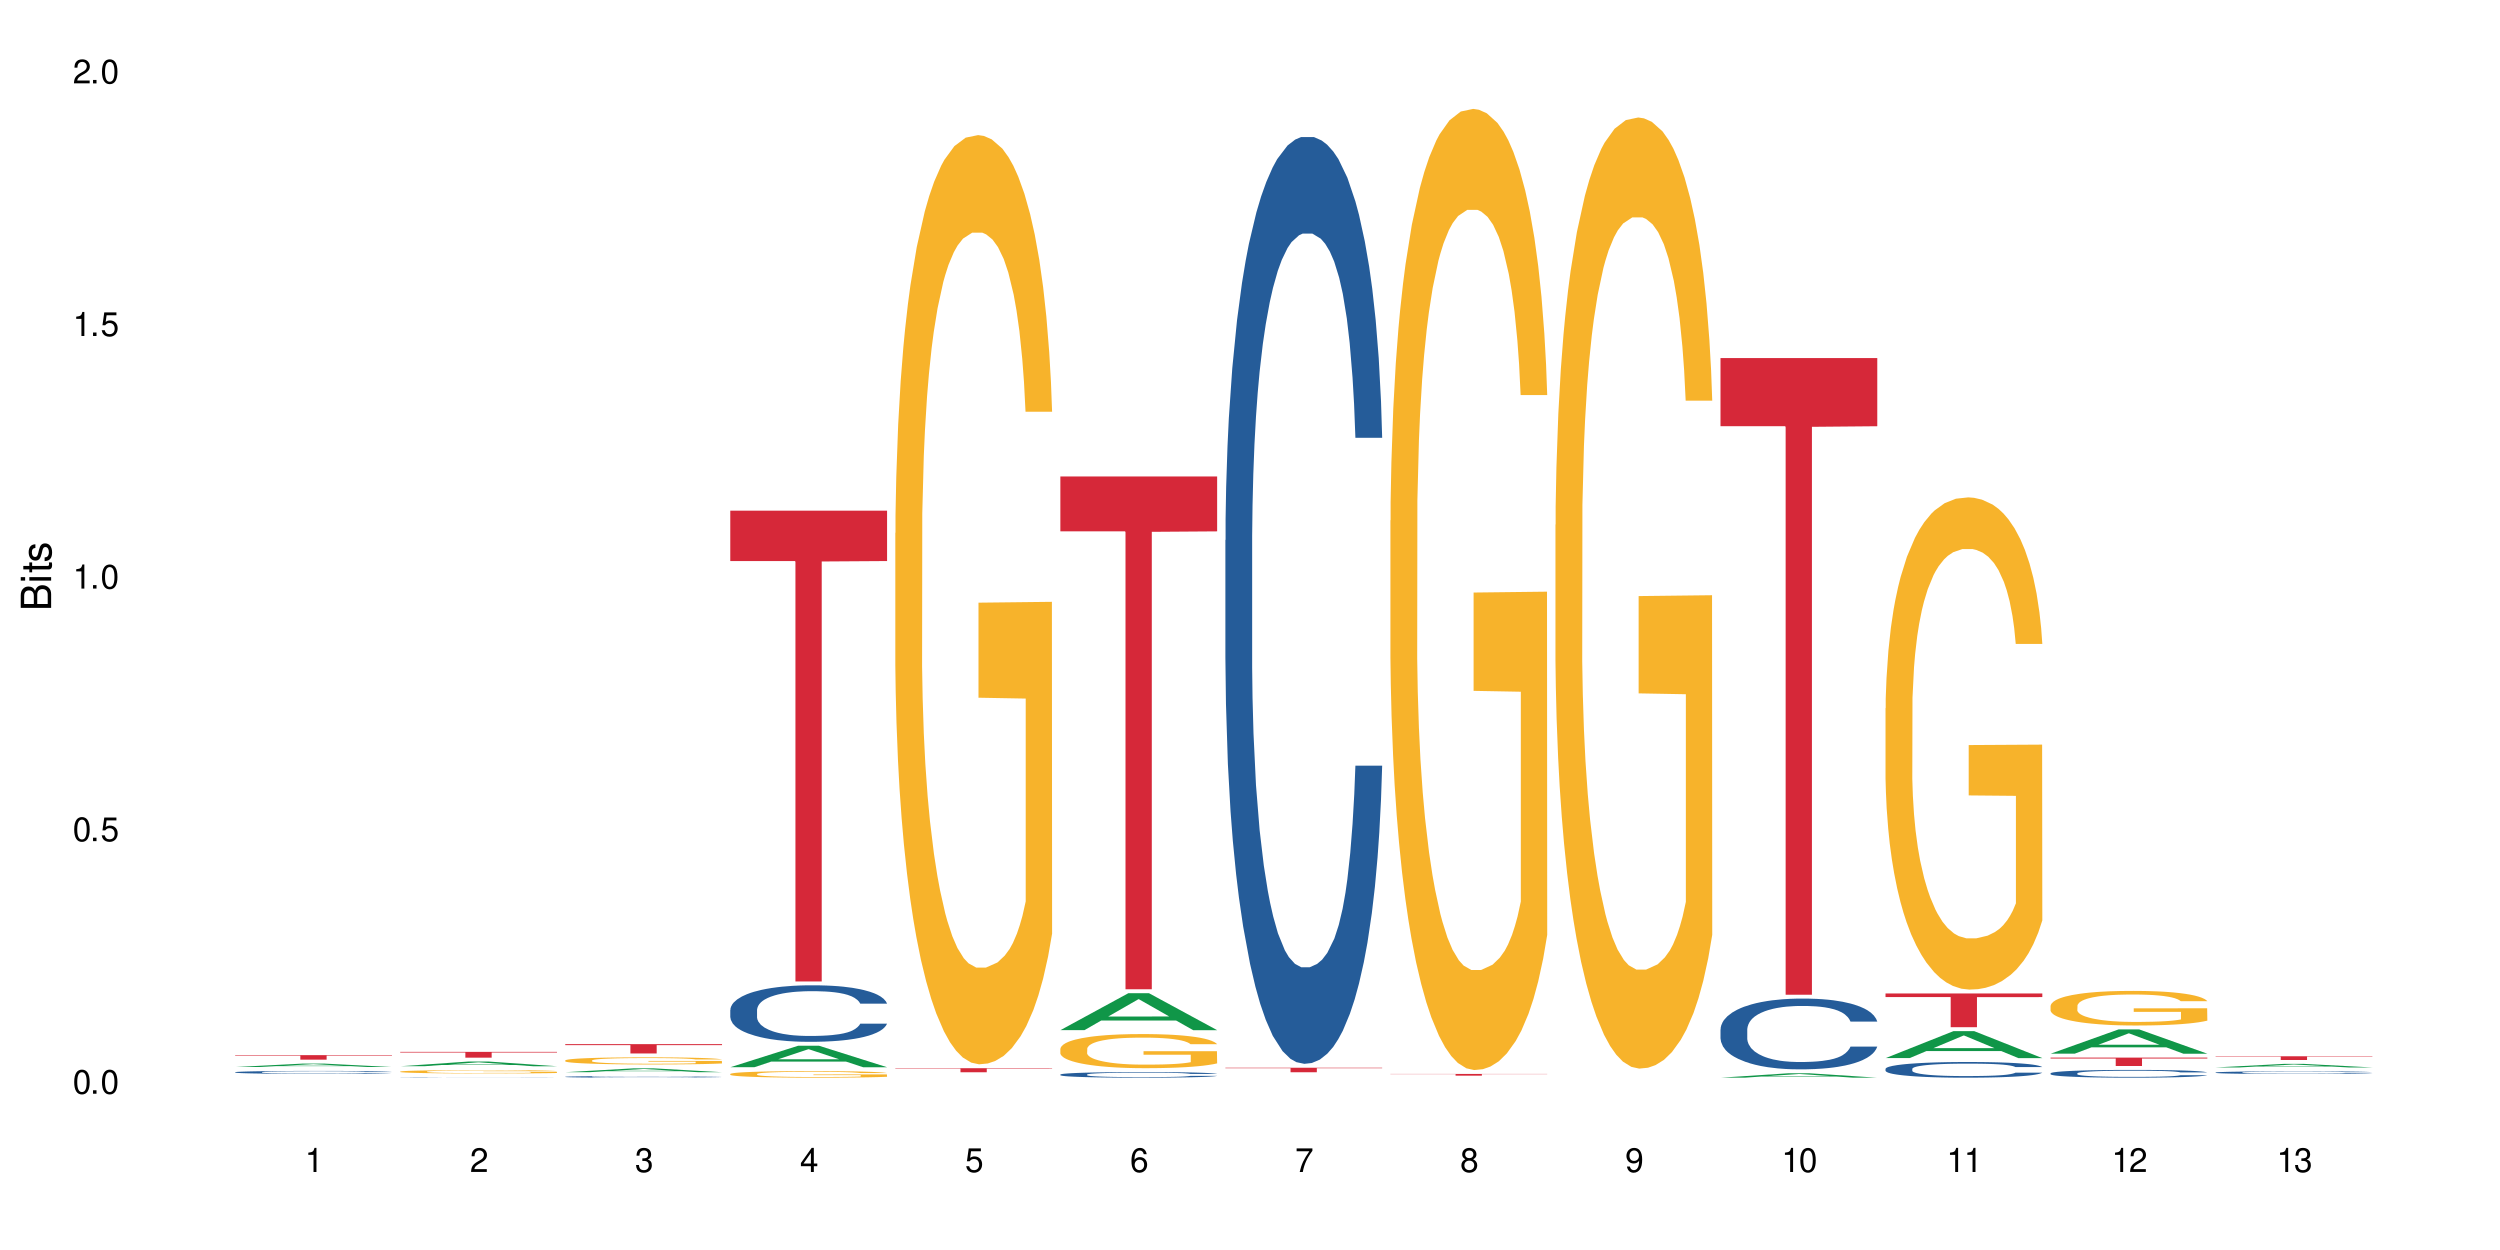 <?xml version="1.0" encoding="UTF-8"?>
<svg xmlns="http://www.w3.org/2000/svg" xmlns:xlink="http://www.w3.org/1999/xlink" width="720" height="360" viewBox="0 0 720 360">
<defs>
<g>
<g id="glyph-0-0">
</g>
<g id="glyph-0-1">
<path d="M 2.641 -6.938 C 2 -6.938 1.422 -6.656 1.078 -6.172 C 0.641 -5.562 0.406 -4.641 0.406 -3.359 C 0.406 -1.016 1.188 0.219 2.641 0.219 C 4.078 0.219 4.859 -1.016 4.859 -3.297 C 4.859 -4.641 4.656 -5.547 4.203 -6.172 C 3.844 -6.656 3.281 -6.938 2.641 -6.938 Z M 2.641 -6.188 C 3.547 -6.188 4 -5.25 4 -3.375 C 4 -1.406 3.562 -0.484 2.625 -0.484 C 1.734 -0.484 1.281 -1.438 1.281 -3.344 C 1.281 -5.25 1.734 -6.188 2.641 -6.188 Z M 2.641 -6.188 "/>
</g>
<g id="glyph-0-2">
<path d="M 1.828 -1 L 0.828 -1 L 0.828 0 L 1.828 0 Z M 1.828 -1 "/>
</g>
<g id="glyph-0-3">
<path d="M 4.562 -6.797 L 1.062 -6.797 L 0.547 -3.094 L 1.328 -3.094 C 1.719 -3.562 2.047 -3.734 2.578 -3.734 C 3.484 -3.734 4.062 -3.109 4.062 -2.094 C 4.062 -1.125 3.484 -0.531 2.578 -0.531 C 1.828 -0.531 1.375 -0.906 1.188 -1.672 L 0.328 -1.672 C 0.453 -1.109 0.547 -0.844 0.75 -0.594 C 1.125 -0.078 1.828 0.219 2.594 0.219 C 3.969 0.219 4.922 -0.781 4.922 -2.219 C 4.922 -3.562 4.031 -4.484 2.719 -4.484 C 2.25 -4.484 1.859 -4.359 1.469 -4.062 L 1.734 -5.969 L 4.562 -5.969 Z M 4.562 -6.797 "/>
</g>
<g id="glyph-0-4">
<path d="M 2.484 -4.938 L 2.484 0 L 3.328 0 L 3.328 -6.938 L 2.766 -6.938 C 2.469 -5.875 2.281 -5.734 0.984 -5.562 L 0.984 -4.938 Z M 2.484 -4.938 "/>
</g>
<g id="glyph-0-5">
<path d="M 4.859 -0.828 L 1.281 -0.828 C 1.359 -1.406 1.672 -1.781 2.5 -2.281 L 3.469 -2.828 C 4.406 -3.344 4.906 -4.062 4.906 -4.906 C 4.906 -5.484 4.672 -6.031 4.266 -6.406 C 3.859 -6.766 3.375 -6.938 2.719 -6.938 C 1.859 -6.938 1.219 -6.625 0.844 -6.031 C 0.609 -5.672 0.5 -5.234 0.484 -4.531 L 1.328 -4.531 C 1.359 -5.016 1.406 -5.281 1.531 -5.516 C 1.75 -5.938 2.188 -6.203 2.703 -6.203 C 3.469 -6.203 4.031 -5.641 4.031 -4.891 C 4.031 -4.344 3.719 -3.859 3.125 -3.516 L 2.234 -3 C 0.812 -2.172 0.406 -1.531 0.328 -0.016 L 4.859 -0.016 Z M 4.859 -0.828 "/>
</g>
<g id="glyph-0-6">
<path d="M 2.125 -3.188 L 2.578 -3.188 C 3.5 -3.188 3.984 -2.766 3.984 -1.922 C 3.984 -1.062 3.469 -0.531 2.594 -0.531 C 1.656 -0.531 1.203 -1 1.156 -2.016 L 0.312 -2.016 C 0.344 -1.453 0.438 -1.094 0.609 -0.781 C 0.953 -0.109 1.625 0.219 2.547 0.219 C 3.953 0.219 4.859 -0.625 4.859 -1.938 C 4.859 -2.828 4.516 -3.297 3.703 -3.594 C 4.344 -3.844 4.656 -4.328 4.656 -5.031 C 4.656 -6.219 3.875 -6.938 2.578 -6.938 C 1.203 -6.938 0.484 -6.172 0.453 -4.703 L 1.297 -4.703 C 1.312 -5.125 1.344 -5.359 1.453 -5.578 C 1.641 -5.969 2.062 -6.203 2.594 -6.203 C 3.344 -6.203 3.797 -5.75 3.797 -5 C 3.797 -4.516 3.609 -4.219 3.25 -4.047 C 3.016 -3.953 2.703 -3.922 2.125 -3.906 Z M 2.125 -3.188 "/>
</g>
<g id="glyph-0-7">
<path d="M 3.141 -1.672 L 3.141 0 L 3.984 0 L 3.984 -1.672 L 4.984 -1.672 L 4.984 -2.438 L 3.984 -2.438 L 3.984 -6.938 L 3.359 -6.938 L 0.266 -2.578 L 0.266 -1.672 Z M 3.141 -2.438 L 1 -2.438 L 3.141 -5.5 Z M 3.141 -2.438 "/>
</g>
<g id="glyph-0-8">
<path d="M 4.781 -5.125 C 4.609 -6.266 3.891 -6.938 2.844 -6.938 C 2.094 -6.938 1.422 -6.578 1.031 -5.953 C 0.594 -5.266 0.406 -4.422 0.406 -3.172 C 0.406 -2 0.578 -1.25 0.984 -0.641 C 1.359 -0.078 1.953 0.219 2.703 0.219 C 3.984 0.219 4.922 -0.75 4.922 -2.094 C 4.922 -3.375 4.062 -4.281 2.844 -4.281 C 2.172 -4.281 1.641 -4.031 1.281 -3.516 C 1.281 -5.234 1.828 -6.188 2.797 -6.188 C 3.391 -6.188 3.797 -5.797 3.938 -5.125 Z M 2.734 -3.531 C 3.547 -3.531 4.062 -2.953 4.062 -2.031 C 4.062 -1.156 3.484 -0.531 2.703 -0.531 C 1.922 -0.531 1.328 -1.188 1.328 -2.078 C 1.328 -2.938 1.906 -3.531 2.734 -3.531 Z M 2.734 -3.531 "/>
</g>
<g id="glyph-0-9">
<path d="M 4.984 -6.797 L 0.438 -6.797 L 0.438 -5.969 L 4.109 -5.969 C 2.5 -3.656 1.828 -2.234 1.328 0 L 2.219 0 C 2.594 -2.172 3.453 -4.047 4.984 -6.094 Z M 4.984 -6.797 "/>
</g>
<g id="glyph-0-10">
<path d="M 3.75 -3.656 C 4.469 -4.094 4.688 -4.438 4.688 -5.078 C 4.688 -6.172 3.844 -6.938 2.641 -6.938 C 1.438 -6.938 0.594 -6.172 0.594 -5.094 C 0.594 -4.438 0.812 -4.094 1.516 -3.656 C 0.734 -3.266 0.359 -2.703 0.359 -1.922 C 0.359 -0.656 1.281 0.219 2.641 0.219 C 3.984 0.219 4.922 -0.656 4.922 -1.922 C 4.922 -2.703 4.531 -3.266 3.75 -3.656 Z M 2.641 -6.188 C 3.359 -6.188 3.812 -5.75 3.812 -5.062 C 3.812 -4.406 3.344 -3.984 2.641 -3.984 C 1.922 -3.984 1.453 -4.406 1.453 -5.078 C 1.453 -5.75 1.922 -6.188 2.641 -6.188 Z M 2.641 -3.266 C 3.484 -3.266 4.062 -2.719 4.062 -1.906 C 4.062 -1.078 3.484 -0.531 2.625 -0.531 C 1.797 -0.531 1.219 -1.094 1.219 -1.906 C 1.219 -2.719 1.781 -3.266 2.641 -3.266 Z M 2.641 -3.266 "/>
</g>
<g id="glyph-0-11">
<path d="M 0.516 -1.578 C 0.672 -0.453 1.406 0.219 2.438 0.219 C 3.188 0.219 3.859 -0.141 4.266 -0.766 C 4.688 -1.453 4.891 -2.297 4.891 -3.547 C 4.891 -4.719 4.703 -5.453 4.312 -6.078 C 3.938 -6.641 3.344 -6.938 2.594 -6.938 C 1.297 -6.938 0.359 -5.969 0.359 -4.625 C 0.359 -3.344 1.234 -2.453 2.453 -2.453 C 3.094 -2.453 3.578 -2.672 4.016 -3.203 C 4 -1.484 3.469 -0.531 2.5 -0.531 C 1.906 -0.531 1.484 -0.906 1.359 -1.578 Z M 2.578 -6.203 C 3.375 -6.203 3.969 -5.531 3.969 -4.641 C 3.969 -3.797 3.391 -3.188 2.547 -3.188 C 1.734 -3.188 1.234 -3.766 1.234 -4.688 C 1.234 -5.562 1.797 -6.203 2.578 -6.203 Z M 2.578 -6.203 "/>
</g>
<g id="glyph-1-0">
</g>
<g id="glyph-1-1">
<path d="M 0 -0.953 L 0 -4.891 C 0 -5.719 -0.234 -6.344 -0.734 -6.797 C -1.188 -7.234 -1.812 -7.469 -2.5 -7.469 C -3.547 -7.469 -4.188 -7 -4.625 -5.875 C -4.984 -6.688 -5.625 -7.094 -6.531 -7.094 C -7.172 -7.094 -7.734 -6.859 -8.141 -6.391 C -8.562 -5.922 -8.75 -5.344 -8.75 -4.5 L -8.75 -0.953 Z M -4.984 -2.062 L -7.766 -2.062 L -7.766 -4.219 C -7.766 -4.844 -7.688 -5.203 -7.453 -5.5 C -7.219 -5.812 -6.859 -5.969 -6.375 -5.969 C -5.891 -5.969 -5.531 -5.812 -5.297 -5.5 C -5.062 -5.203 -4.984 -4.844 -4.984 -4.219 Z M -0.984 -2.062 L -4 -2.062 L -4 -4.781 C -4 -5.766 -3.438 -6.359 -2.484 -6.359 C -1.547 -6.359 -0.984 -5.766 -0.984 -4.781 Z M -0.984 -2.062 "/>
</g>
<g id="glyph-1-2">
<path d="M -6.281 -1.797 L -6.281 -0.797 L 0 -0.797 L 0 -1.797 Z M -8.75 -1.797 L -8.75 -0.797 L -7.484 -0.797 L -7.484 -1.797 Z M -8.75 -1.797 "/>
</g>
<g id="glyph-1-3">
<path d="M -6.281 -3.047 L -6.281 -2.016 L -8.016 -2.016 L -8.016 -1.016 L -6.281 -1.016 L -6.281 -0.172 L -5.469 -0.172 L -5.469 -1.016 L -0.719 -1.016 C -0.078 -1.016 0.281 -1.453 0.281 -2.234 C 0.281 -2.5 0.25 -2.719 0.188 -3.047 L -0.641 -3.047 C -0.609 -2.906 -0.594 -2.766 -0.594 -2.562 C -0.594 -2.141 -0.719 -2.016 -1.156 -2.016 L -5.469 -2.016 L -5.469 -3.047 Z M -6.281 -3.047 "/>
</g>
<g id="glyph-1-4">
<path d="M -4.531 -5.25 C -5.766 -5.25 -6.469 -4.422 -6.469 -2.969 C -6.469 -1.516 -5.719 -0.562 -4.547 -0.562 C -3.562 -0.562 -3.094 -1.062 -2.734 -2.562 L -2.516 -3.484 C -2.344 -4.188 -2.094 -4.469 -1.641 -4.469 C -1.047 -4.469 -0.641 -3.875 -0.641 -3 C -0.641 -2.453 -0.797 -2 -1.062 -1.75 C -1.25 -1.594 -1.422 -1.531 -1.875 -1.469 L -1.875 -0.406 C -0.422 -0.453 0.281 -1.266 0.281 -2.922 C 0.281 -4.5 -0.5 -5.516 -1.719 -5.516 C -2.656 -5.516 -3.172 -4.984 -3.469 -3.734 L -3.703 -2.766 C -3.891 -1.953 -4.156 -1.609 -4.594 -1.609 C -5.188 -1.609 -5.547 -2.125 -5.547 -2.938 C -5.547 -3.75 -5.203 -4.172 -4.531 -4.203 Z M -4.531 -5.25 "/>
</g>
</g>
</defs>
<rect x="-72" y="-36" width="864" height="432" fill="rgb(100%, 100%, 100%)" fill-opacity="1"/>
<path fill-rule="nonzero" fill="rgb(6.275%, 58.824%, 28.235%)" fill-opacity="1" d="M 67.73 307.305 L 67.777 307.305 L 87.316 306.309 L 93.25 306.309 L 112.883 307.305 L 105.984 307.305 L 101.066 307.047 L 79.5 307.047 L 74.676 307.305 L 67.73 307.305 L 81.574 306.938 L 99.086 306.938 L 90.355 306.473 L 90.164 306.473 L 81.527 306.938 L 81.574 306.938 Z M 67.73 307.305 "/>
<path fill-rule="nonzero" fill="rgb(14.51%, 36.078%, 60%)" fill-opacity="1" d="M 67.73 308.793 L 67.785 308.793 L 67.785 308.773 L 67.953 308.746 L 68.336 308.707 L 68.723 308.684 L 69.715 308.637 L 71.09 308.594 L 72.523 308.559 L 73.566 308.539 L 74.504 308.523 L 76.652 308.496 L 78.027 308.48 L 79.516 308.465 L 81.332 308.453 L 82.652 308.445 L 85.629 308.434 L 87.828 308.426 L 93.227 308.426 L 95.43 308.43 L 97.027 308.434 L 98.789 308.438 L 100.273 308.445 L 102.863 308.461 L 105.176 308.484 L 106.223 308.496 L 107.875 308.52 L 109.141 308.543 L 110.02 308.562 L 111.012 308.594 L 111.895 308.629 L 112.555 308.668 L 112.883 308.699 L 105.176 308.699 L 104.789 308.668 L 104.348 308.645 L 103.523 308.613 L 102.699 308.59 L 101.543 308.57 L 100.496 308.555 L 99.062 308.539 L 97.797 308.531 L 96.477 308.523 L 95.207 308.52 L 92.785 308.512 L 89.977 308.512 L 88.93 308.516 L 86.785 308.52 L 85.629 308.527 L 83.977 308.539 L 82.82 308.547 L 81.441 308.562 L 80.508 308.578 L 79.352 308.598 L 78.523 308.613 L 77.586 308.641 L 77.035 308.66 L 76.543 308.68 L 76.102 308.707 L 75.77 308.734 L 75.551 308.762 L 75.441 308.789 L 75.441 308.91 L 75.551 308.938 L 75.824 308.969 L 76.543 309.02 L 77.586 309.059 L 78.801 309.09 L 79.957 309.113 L 80.617 309.125 L 81.496 309.137 L 82.875 309.152 L 84.855 309.168 L 86.012 309.176 L 87.773 309.18 L 89.594 309.184 L 92.016 309.184 L 94.164 309.18 L 95.594 309.176 L 97.082 309.172 L 99.117 309.156 L 100.383 309.145 L 101.484 309.129 L 102.312 309.117 L 102.863 309.105 L 103.688 309.078 L 104.348 309.055 L 104.844 309.027 L 105.176 309 L 112.883 309 L 112.555 309.031 L 112.059 309.062 L 111.562 309.082 L 110.793 309.109 L 109.91 309.133 L 108.645 309.16 L 107.598 309.18 L 106.223 309.199 L 104.957 309.215 L 103.578 309.227 L 101.543 309.242 L 100.219 309.25 L 98.789 309.258 L 97.082 309.262 L 94.934 309.27 L 92.621 309.273 L 90.473 309.273 L 88.16 309.27 L 86.453 309.27 L 84.195 309.262 L 81.387 309.246 L 79.352 309.23 L 77.754 309.219 L 76.375 309.203 L 74.836 309.18 L 72.852 309.148 L 71.641 309.121 L 70.816 309.098 L 69.879 309.07 L 69.219 309.043 L 68.445 309 L 67.895 308.941 L 67.73 308.902 Z M 67.73 308.793 "/>
<path fill-rule="nonzero" fill="rgb(83.922%, 15.686%, 22.353%)" fill-opacity="1" d="M 67.73 303.887 L 112.883 303.887 L 112.883 304.027 L 94.066 304.027 L 94.066 305.191 L 86.496 305.191 L 86.496 304.031 L 86.387 304.027 L 67.73 304.027 Z M 67.73 303.887 "/>
<path fill-rule="nonzero" fill="rgb(6.275%, 58.824%, 28.235%)" fill-opacity="1" d="M 115.262 307.074 L 115.309 307.074 L 134.848 305.727 L 140.781 305.727 L 160.414 307.078 L 153.516 307.078 L 148.598 306.723 L 127.031 306.723 L 122.207 307.074 L 115.262 307.074 L 129.105 306.578 L 146.617 306.578 L 137.887 305.945 L 137.789 305.945 L 137.691 305.949 L 129.059 306.578 L 129.105 306.578 Z M 115.262 307.074 "/>
<path fill-rule="nonzero" fill="rgb(14.51%, 36.078%, 60%)" fill-opacity="1" d="M 115.262 310.32 L 115.316 310.32 L 115.48 310.316 L 116.254 310.309 L 117.242 310.305 L 118.621 310.297 L 120.051 310.293 L 121.098 310.293 L 122.035 310.289 L 124.184 310.285 L 127.047 310.285 L 128.863 310.281 L 133.156 310.281 L 135.359 310.277 L 142.961 310.277 L 144.555 310.281 L 150.395 310.281 L 152.707 310.285 L 153.75 310.285 L 155.402 310.289 L 156.672 310.293 L 157.551 310.293 L 158.543 310.297 L 159.422 310.301 L 160.086 310.305 L 160.414 310.309 L 152.32 310.309 L 151.879 310.305 L 151.055 310.301 L 150.227 310.297 L 149.07 310.297 L 148.023 310.293 L 146.594 310.293 L 145.328 310.289 L 133.156 310.289 L 131.504 310.293 L 128.973 310.293 L 128.035 310.297 L 126.879 310.297 L 126.055 310.301 L 125.117 310.305 L 124.566 310.305 L 124.07 310.309 L 123.633 310.312 L 123.301 310.312 L 123.082 310.316 L 122.969 310.32 L 122.969 310.336 L 123.082 310.336 L 123.355 310.34 L 124.07 310.348 L 125.117 310.352 L 126.328 310.355 L 127.484 310.359 L 129.027 310.359 L 130.402 310.363 L 133.543 310.363 L 135.305 310.367 L 141.691 310.367 L 143.125 310.363 L 146.648 310.363 L 147.914 310.359 L 149.844 310.359 L 150.395 310.355 L 151.219 310.355 L 151.879 310.352 L 152.375 310.348 L 152.707 310.344 L 160.414 310.344 L 160.086 310.348 L 159.094 310.355 L 158.324 310.355 L 157.441 310.359 L 156.176 310.363 L 155.129 310.363 L 153.75 310.367 L 152.484 310.367 L 151.109 310.371 L 149.07 310.371 L 147.75 310.375 L 131.727 310.375 L 128.918 310.371 L 125.281 310.371 L 123.906 310.367 L 122.363 310.367 L 120.383 310.363 L 119.172 310.359 L 118.344 310.355 L 117.41 310.352 L 116.746 310.348 L 115.977 310.344 L 115.426 310.34 L 115.262 310.332 Z M 115.262 310.32 "/>
<path fill-rule="nonzero" fill="rgb(96.863%, 70.196%, 16.863%)" fill-opacity="1" d="M 115.262 308.609 L 115.316 308.609 L 115.316 308.59 L 115.535 308.551 L 116.086 308.496 L 116.805 308.453 L 117.574 308.418 L 118.07 308.398 L 118.895 308.371 L 119.609 308.352 L 121.43 308.312 L 123.742 308.277 L 125.008 308.262 L 126.438 308.246 L 128.477 308.23 L 129.414 308.223 L 132.277 308.207 L 135.523 308.199 L 139.105 308.195 L 140.758 308.199 L 143.016 308.203 L 146.098 308.211 L 147.859 308.219 L 149.238 308.23 L 150.668 308.242 L 152.43 308.258 L 154.082 308.277 L 155.402 308.301 L 156.727 308.328 L 157.828 308.355 L 158.762 308.387 L 159.59 308.422 L 160.086 308.453 L 160.414 308.484 L 152.762 308.484 L 152.32 308.453 L 151.824 308.43 L 151 308.398 L 150.172 308.379 L 149.348 308.363 L 147.805 308.34 L 146.484 308.324 L 144.832 308.312 L 143.234 308.305 L 141.418 308.301 L 140.316 308.297 L 137.398 308.297 L 134.754 308.305 L 133.211 308.312 L 132.109 308.32 L 130.57 308.332 L 129.633 308.344 L 129.082 308.348 L 127.43 308.375 L 126.328 308.402 L 125.723 308.418 L 124.953 308.445 L 124.402 308.469 L 123.797 308.504 L 123.465 308.527 L 123.023 308.59 L 122.969 308.746 L 123.137 308.781 L 123.465 308.816 L 123.906 308.848 L 124.566 308.883 L 125.227 308.906 L 126.383 308.941 L 127.375 308.965 L 128.145 308.977 L 129.633 309.004 L 130.238 309.012 L 131.672 309.027 L 133.156 309.039 L 134.973 309.047 L 136.352 309.055 L 138.555 309.059 L 141.363 309.059 L 144.668 309.055 L 146.758 309.047 L 148.191 309.039 L 149.125 309.031 L 150.281 309.023 L 151.109 309.016 L 151.879 309.004 L 152.816 308.988 L 152.816 308.781 L 139.215 308.777 L 139.215 308.68 L 160.359 308.68 L 160.414 309.023 L 159.258 309.047 L 157.828 309.07 L 156.449 309.086 L 155.02 309.102 L 152.98 309.117 L 151.328 309.129 L 148.797 309.141 L 146.484 309.148 L 144.059 309.156 L 141.914 309.156 L 139.379 309.16 L 137.121 309.156 L 134.699 309.152 L 132.773 309.145 L 131.012 309.137 L 129.246 309.125 L 127.047 309.105 L 125.613 309.09 L 124.125 309.07 L 122.641 309.051 L 121.316 309.027 L 120.438 309.008 L 119.555 308.988 L 118.621 308.961 L 117.738 308.93 L 117.078 308.902 L 116.473 308.871 L 116.031 308.844 L 115.59 308.805 L 115.371 308.773 L 115.262 308.746 Z M 115.262 308.609 "/>
<path fill-rule="nonzero" fill="rgb(83.922%, 15.686%, 22.353%)" fill-opacity="1" d="M 115.262 302.945 L 160.414 302.945 L 160.414 303.125 L 141.598 303.125 L 141.598 304.605 L 134.023 304.605 L 134.023 303.129 L 133.914 303.125 L 115.262 303.125 Z M 115.262 302.945 "/>
<path fill-rule="nonzero" fill="rgb(6.275%, 58.824%, 28.235%)" fill-opacity="1" d="M 162.793 308.793 L 162.84 308.793 L 182.379 307.684 L 188.312 307.684 L 207.945 308.793 L 201.047 308.793 L 196.125 308.504 L 174.562 308.504 L 169.738 308.793 L 162.793 308.793 L 176.637 308.387 L 194.148 308.383 L 185.418 307.867 L 185.32 307.863 L 185.223 307.867 L 176.59 308.383 L 176.637 308.387 Z M 162.793 308.793 "/>
<path fill-rule="nonzero" fill="rgb(14.51%, 36.078%, 60%)" fill-opacity="1" d="M 162.793 310.117 L 162.848 310.113 L 162.848 310.105 L 163.012 310.09 L 163.398 310.07 L 163.781 310.055 L 164.773 310.031 L 166.148 310.008 L 167.582 309.988 L 168.629 309.977 L 169.562 309.969 L 171.711 309.953 L 173.09 309.945 L 174.574 309.938 L 176.391 309.93 L 177.715 309.926 L 180.688 309.918 L 182.891 309.918 L 184.598 309.914 L 188.285 309.914 L 190.488 309.918 L 192.086 309.918 L 193.848 309.922 L 195.336 309.926 L 197.922 309.934 L 200.234 309.945 L 201.281 309.953 L 202.934 309.969 L 204.199 309.98 L 205.082 309.992 L 206.074 310.008 L 206.953 310.023 L 207.613 310.047 L 207.945 310.066 L 200.234 310.066 L 199.852 310.047 L 199.41 310.035 L 198.582 310.016 L 197.758 310.004 L 196.602 309.992 L 195.555 309.984 L 194.125 309.977 L 192.855 309.973 L 191.535 309.969 L 190.27 309.965 L 183.992 309.965 L 181.844 309.969 L 180.688 309.969 L 179.035 309.977 L 177.879 309.98 L 176.504 309.988 L 175.566 309.996 L 174.41 310.008 L 173.586 310.02 L 172.648 310.031 L 172.098 310.043 L 171.602 310.055 L 171.16 310.066 L 170.832 310.082 L 170.609 310.098 L 170.5 310.113 L 170.5 310.18 L 170.609 310.195 L 170.887 310.211 L 171.602 310.238 L 172.648 310.258 L 173.859 310.277 L 175.016 310.289 L 175.676 310.297 L 176.559 310.301 L 177.934 310.312 L 179.918 310.32 L 181.074 310.324 L 182.836 310.324 L 184.652 310.328 L 187.074 310.328 L 189.223 310.324 L 190.656 310.324 L 192.141 310.32 L 194.18 310.312 L 195.445 310.309 L 196.547 310.297 L 197.371 310.289 L 197.922 310.285 L 198.75 310.27 L 199.41 310.258 L 199.906 310.242 L 200.234 310.227 L 207.945 310.227 L 207.613 310.246 L 207.117 310.262 L 206.625 310.273 L 205.852 310.289 L 204.973 310.301 L 203.703 310.316 L 202.66 310.324 L 201.281 310.336 L 200.016 310.344 L 198.641 310.352 L 196.602 310.359 L 195.281 310.363 L 193.848 310.367 L 192.141 310.371 L 189.992 310.375 L 181.512 310.375 L 179.254 310.371 L 176.449 310.363 L 174.41 310.355 L 172.812 310.348 L 171.438 310.336 L 169.895 310.324 L 167.914 310.309 L 166.699 310.293 L 165.875 310.281 L 164.938 310.266 L 164.277 310.25 L 163.508 310.227 L 162.957 310.195 L 162.793 310.172 Z M 162.793 310.117 "/>
<path fill-rule="nonzero" fill="rgb(96.863%, 70.196%, 16.863%)" fill-opacity="1" d="M 162.793 305.391 L 162.848 305.387 L 162.848 305.352 L 163.066 305.266 L 163.617 305.148 L 164.332 305.055 L 165.105 304.98 L 165.602 304.941 L 166.426 304.883 L 167.141 304.844 L 168.957 304.758 L 171.27 304.68 L 172.539 304.645 L 173.969 304.613 L 176.008 304.578 L 176.941 304.566 L 179.805 304.535 L 183.055 304.516 L 186.633 304.512 L 188.285 304.512 L 190.543 304.52 L 193.629 304.539 L 195.391 304.559 L 196.766 304.578 L 198.199 304.602 L 199.961 304.641 L 201.613 304.684 L 202.934 304.73 L 204.254 304.785 L 205.355 304.848 L 206.293 304.91 L 207.117 304.992 L 207.613 305.055 L 207.945 305.121 L 200.289 305.121 L 199.852 305.055 L 199.355 305.004 L 198.527 304.945 L 197.703 304.898 L 196.875 304.863 L 195.336 304.816 L 194.012 304.785 L 192.363 304.758 L 190.766 304.742 L 188.949 304.73 L 187.848 304.727 L 184.926 304.727 L 182.285 304.738 L 180.742 304.754 L 179.641 304.77 L 178.098 304.797 L 177.164 304.82 L 176.613 304.836 L 174.961 304.895 L 173.859 304.945 L 173.254 304.98 L 172.484 305.039 L 171.934 305.09 L 171.328 305.164 L 170.996 305.219 L 170.555 305.348 L 170.5 305.684 L 170.664 305.754 L 170.996 305.832 L 171.438 305.898 L 172.098 305.973 L 172.758 306.027 L 173.914 306.098 L 174.906 306.148 L 175.676 306.18 L 177.164 306.23 L 177.77 306.246 L 179.199 306.281 L 180.688 306.309 L 182.504 306.328 L 183.883 306.34 L 186.082 306.352 L 188.891 306.352 L 192.195 306.34 L 194.289 306.324 L 195.719 306.309 L 196.656 306.297 L 197.812 306.273 L 198.641 306.258 L 199.41 306.234 L 200.348 306.203 L 200.348 305.754 L 186.746 305.754 L 186.746 305.543 L 207.891 305.543 L 207.945 306.273 L 206.789 306.324 L 205.355 306.375 L 203.98 306.41 L 202.547 306.445 L 200.512 306.48 L 198.859 306.504 L 196.324 306.527 L 194.012 306.547 L 191.59 306.555 L 189.441 306.562 L 186.91 306.562 L 184.652 306.559 L 182.23 306.551 L 180.301 306.535 L 178.539 306.516 L 176.777 306.492 L 174.574 306.453 L 173.145 306.418 L 171.656 306.379 L 170.172 306.332 L 168.848 306.281 L 167.969 306.242 L 167.086 306.199 L 166.148 306.141 L 165.27 306.078 L 164.609 306.02 L 164.004 305.953 L 163.562 305.895 L 163.121 305.809 L 162.902 305.742 L 162.793 305.684 Z M 162.793 305.391 "/>
<path fill-rule="nonzero" fill="rgb(83.922%, 15.686%, 22.353%)" fill-opacity="1" d="M 162.793 300.711 L 207.945 300.711 L 207.945 300.996 L 189.125 301 L 189.125 303.391 L 181.555 303.391 L 181.555 301.004 L 181.445 300.996 L 162.793 300.996 Z M 162.793 300.711 "/>
<path fill-rule="nonzero" fill="rgb(6.275%, 58.824%, 28.235%)" fill-opacity="1" d="M 210.32 307.355 L 210.371 307.352 L 229.906 301.164 L 235.84 301.164 L 255.477 307.363 L 248.578 307.363 L 243.656 305.746 L 222.094 305.746 L 217.27 307.355 L 210.32 307.355 L 224.168 305.074 L 241.68 305.07 L 232.945 302.18 L 232.852 302.172 L 232.754 302.191 L 224.117 305.07 L 224.168 305.074 Z M 210.32 307.355 "/>
<path fill-rule="nonzero" fill="rgb(14.51%, 36.078%, 60%)" fill-opacity="1" d="M 210.32 290.855 L 210.375 290.84 L 210.375 290.484 L 210.543 289.918 L 210.926 289.203 L 211.312 288.715 L 212.305 287.836 L 213.68 286.988 L 215.113 286.332 L 216.16 285.945 L 217.094 285.648 L 219.242 285.098 L 220.617 284.816 L 222.105 284.562 L 223.922 284.312 L 225.246 284.164 L 228.219 283.926 L 230.422 283.82 L 232.129 283.777 L 235.816 283.777 L 238.02 283.836 L 239.617 283.91 L 241.379 284.027 L 242.863 284.164 L 245.453 284.488 L 247.766 284.906 L 248.812 285.145 L 250.465 285.605 L 251.73 286.051 L 252.613 286.438 L 253.602 286.988 L 254.484 287.656 L 255.145 288.414 L 255.477 289.055 L 247.766 289.055 L 247.379 288.461 L 246.941 288 L 246.113 287.391 L 245.289 286.957 L 244.133 286.527 L 243.086 286.246 L 241.652 285.961 L 240.387 285.785 L 239.066 285.648 L 237.801 285.559 L 235.375 285.473 L 232.566 285.473 L 231.523 285.5 L 229.375 285.621 L 228.219 285.723 L 226.566 285.934 L 225.41 286.125 L 224.031 286.422 L 223.098 286.676 L 221.941 287.062 L 221.113 287.406 L 220.18 287.895 L 219.629 288.266 L 219.133 288.684 L 218.691 289.176 L 218.359 289.695 L 218.141 290.246 L 218.031 290.781 L 218.031 293.086 L 218.141 293.621 L 218.418 294.246 L 219.133 295.152 L 220.18 295.941 L 221.391 296.566 L 222.547 297.012 L 223.207 297.219 L 224.086 297.457 L 225.465 297.754 L 227.445 298.051 L 228.602 298.172 L 230.367 298.289 L 232.184 298.352 L 234.605 298.352 L 236.754 298.289 L 238.184 298.215 L 239.672 298.098 L 241.707 297.844 L 242.977 297.605 L 244.078 297.324 L 244.902 297.043 L 245.453 296.805 L 246.277 296.344 L 246.941 295.836 L 247.438 295.316 L 247.766 294.809 L 255.477 294.809 L 255.145 295.406 L 254.648 295.984 L 254.152 296.418 L 253.383 296.938 L 252.5 297.398 L 251.234 297.918 L 250.188 298.262 L 248.812 298.633 L 247.547 298.914 L 246.168 299.168 L 244.133 299.465 L 242.809 299.613 L 241.379 299.746 L 239.672 299.867 L 237.523 299.973 L 235.211 300.031 L 233.062 300.047 L 230.75 300.016 L 229.043 299.957 L 226.785 299.82 L 223.977 299.555 L 221.941 299.273 L 220.344 298.988 L 218.965 298.691 L 217.426 298.289 L 215.441 297.637 L 214.23 297.129 L 213.406 296.715 L 212.469 296.133 L 211.809 295.613 L 211.039 294.781 L 210.488 293.727 L 210.32 292.906 Z M 210.32 290.855 "/>
<path fill-rule="nonzero" fill="rgb(96.863%, 70.196%, 16.863%)" fill-opacity="1" d="M 210.32 309.293 L 210.375 309.293 L 210.375 309.258 L 210.598 309.18 L 211.148 309.074 L 211.863 308.984 L 212.633 308.914 L 213.129 308.879 L 213.957 308.828 L 214.672 308.789 L 216.488 308.711 L 218.801 308.641 L 220.066 308.609 L 221.5 308.578 L 223.539 308.547 L 224.473 308.535 L 227.336 308.504 L 230.586 308.488 L 234.164 308.484 L 235.816 308.484 L 238.074 308.492 L 241.156 308.512 L 242.922 308.527 L 244.297 308.547 L 245.73 308.566 L 247.492 308.602 L 249.145 308.645 L 250.465 308.684 L 251.785 308.738 L 252.887 308.793 L 253.824 308.852 L 254.648 308.926 L 255.145 308.984 L 255.477 309.047 L 247.82 309.047 L 247.379 308.984 L 246.887 308.941 L 246.059 308.883 L 245.234 308.84 L 244.406 308.809 L 242.863 308.762 L 241.543 308.734 L 239.891 308.711 L 238.293 308.695 L 236.477 308.684 L 232.457 308.684 L 229.816 308.695 L 228.273 308.707 L 227.172 308.723 L 225.629 308.746 L 224.695 308.77 L 224.145 308.781 L 222.492 308.836 L 221.391 308.883 L 220.785 308.918 L 220.012 308.969 L 219.461 309.016 L 218.855 309.086 L 218.527 309.137 L 218.086 309.254 L 218.031 309.566 L 218.195 309.629 L 218.527 309.703 L 218.965 309.766 L 219.629 309.828 L 220.289 309.879 L 221.445 309.945 L 222.438 309.992 L 223.207 310.02 L 224.695 310.066 L 225.301 310.082 L 226.73 310.113 L 228.219 310.141 L 230.035 310.16 L 231.41 310.172 L 233.613 310.18 L 236.422 310.18 L 239.727 310.168 L 241.82 310.156 L 243.25 310.141 L 244.188 310.129 L 245.344 310.109 L 246.168 310.094 L 246.941 310.074 L 247.875 310.043 L 247.875 309.629 L 234.273 309.629 L 234.273 309.438 L 255.422 309.434 L 255.477 310.109 L 254.32 310.156 L 252.887 310.203 L 251.512 310.234 L 250.078 310.266 L 248.043 310.297 L 246.391 310.32 L 243.855 310.344 L 241.543 310.359 L 239.121 310.367 L 236.973 310.375 L 234.441 310.375 L 232.184 310.371 L 229.758 310.363 L 227.832 310.348 L 226.07 310.332 L 224.309 310.309 L 222.105 310.273 L 220.672 310.242 L 219.188 310.207 L 217.699 310.164 L 216.379 310.117 L 215.496 310.082 L 214.617 310.039 L 213.68 309.988 L 212.801 309.93 L 212.137 309.875 L 211.531 309.812 L 211.094 309.758 L 210.652 309.68 L 210.43 309.617 L 210.32 309.562 Z M 210.32 309.293 "/>
<path fill-rule="nonzero" fill="rgb(83.922%, 15.686%, 22.353%)" fill-opacity="1" d="M 210.32 147.066 L 255.477 147.066 L 255.477 161.582 L 236.656 161.707 L 236.656 282.656 L 229.086 282.656 L 229.086 161.836 L 228.977 161.582 L 210.32 161.582 Z M 210.32 147.066 "/>
<path fill-rule="nonzero" fill="rgb(96.863%, 70.196%, 16.863%)" fill-opacity="1" d="M 257.852 153.527 L 257.906 153.285 L 257.906 148.398 L 258.125 137.398 L 258.676 122.246 L 259.395 109.781 L 260.164 100.008 L 260.66 94.875 L 261.484 87.543 L 262.203 82.164 L 264.02 71.168 L 266.332 60.902 L 267.598 56.504 L 269.031 52.348 L 271.066 47.703 L 272.004 45.992 L 274.867 42.082 L 278.117 39.641 L 281.695 38.906 L 283.348 39.152 L 285.605 40.129 L 288.688 42.816 L 290.449 45.262 L 291.828 47.703 L 293.258 50.883 L 295.02 55.77 L 296.672 61.637 L 297.996 67.5 L 299.316 74.832 L 300.418 82.652 L 301.352 91.207 L 302.18 101.473 L 302.676 110.027 L 303.004 118.582 L 295.352 118.582 L 294.91 110.027 L 294.414 103.426 L 293.59 95.363 L 292.762 89.496 L 291.938 84.852 L 290.395 78.5 L 289.074 74.59 L 287.422 71.168 L 285.824 68.969 L 284.008 67.5 L 282.906 67.012 L 279.988 67.012 L 277.344 68.723 L 275.805 70.68 L 274.703 72.633 L 273.16 76.301 L 272.223 79.23 L 271.672 81.188 L 270.02 88.766 L 268.918 95.605 L 268.312 100.25 L 267.543 107.582 L 266.992 114.18 L 266.387 123.957 L 266.055 131.289 L 265.617 147.906 L 265.562 191.898 L 265.727 201.188 L 266.055 211.207 L 266.496 220.004 L 267.156 229.293 L 267.82 236.379 L 268.977 245.91 L 269.965 252.266 L 270.738 256.422 L 272.223 263.02 L 272.828 265.219 L 274.262 269.617 L 275.746 273.039 L 277.566 275.973 L 278.941 277.438 L 281.145 278.66 L 283.953 278.66 L 287.258 277.195 L 289.348 275.238 L 290.781 273.285 L 291.719 271.574 L 292.875 268.887 L 293.699 266.441 L 294.469 263.754 L 295.406 259.598 L 295.406 201.188 L 281.805 200.941 L 281.805 173.57 L 302.949 173.324 L 303.004 268.887 L 301.848 275.484 L 300.418 281.84 L 299.039 286.727 L 297.609 290.883 L 295.57 295.523 L 293.918 298.457 L 291.387 301.879 L 289.074 304.078 L 286.652 305.543 L 284.504 306.277 L 281.969 306.523 L 279.711 306.035 L 277.289 304.566 L 275.363 302.613 L 273.602 300.168 L 271.84 296.992 L 269.637 291.859 L 268.203 287.703 L 266.719 282.57 L 265.23 276.461 L 263.91 269.863 L 263.027 264.73 L 262.148 258.863 L 261.211 251.531 L 260.328 243.223 L 259.668 235.648 L 259.062 227.094 L 258.621 219.027 L 258.184 208.031 L 257.961 199.23 L 257.852 191.656 Z M 257.852 153.527 "/>
<path fill-rule="nonzero" fill="rgb(83.922%, 15.686%, 22.353%)" fill-opacity="1" d="M 257.852 307.645 L 303.004 307.645 L 303.004 307.766 L 284.188 307.77 L 284.188 308.805 L 276.617 308.805 L 276.617 307.77 L 276.504 307.766 L 257.852 307.766 Z M 257.852 307.645 "/>
<path fill-rule="nonzero" fill="rgb(6.275%, 58.824%, 28.235%)" fill-opacity="1" d="M 305.383 296.68 L 305.43 296.668 L 324.969 286.039 L 330.902 286.039 L 350.535 296.688 L 343.637 296.688 L 338.715 293.91 L 317.152 293.91 L 312.328 296.68 L 305.383 296.68 L 319.227 292.758 L 336.738 292.75 L 328.008 287.777 L 327.91 287.77 L 327.812 287.801 L 319.18 292.75 L 319.227 292.758 Z M 305.383 296.68 "/>
<path fill-rule="nonzero" fill="rgb(14.51%, 36.078%, 60%)" fill-opacity="1" d="M 305.383 309.461 L 305.438 309.461 L 305.438 309.426 L 305.602 309.371 L 305.988 309.297 L 306.371 309.25 L 307.363 309.164 L 308.742 309.078 L 310.172 309.012 L 311.219 308.977 L 312.156 308.945 L 314.301 308.891 L 315.68 308.863 L 317.164 308.836 L 318.984 308.812 L 320.305 308.797 L 323.277 308.773 L 325.48 308.762 L 327.188 308.758 L 330.879 308.758 L 333.078 308.766 L 334.676 308.773 L 336.438 308.785 L 337.926 308.797 L 340.512 308.828 L 342.828 308.871 L 343.871 308.895 L 345.523 308.941 L 346.789 308.984 L 347.672 309.023 L 348.664 309.078 L 349.543 309.145 L 350.203 309.219 L 350.535 309.285 L 342.828 309.285 L 342.441 309.223 L 342 309.18 L 341.176 309.117 L 340.348 309.074 L 339.191 309.031 L 338.145 309.004 L 336.715 308.977 L 335.449 308.957 L 334.125 308.945 L 332.859 308.938 L 330.438 308.926 L 327.629 308.926 L 326.582 308.93 L 324.434 308.941 L 323.277 308.953 L 321.625 308.973 L 320.469 308.992 L 319.094 309.023 L 318.156 309.047 L 317 309.086 L 316.176 309.121 L 315.238 309.168 L 314.688 309.207 L 314.191 309.246 L 313.75 309.297 L 313.422 309.348 L 313.199 309.402 L 313.09 309.453 L 313.09 309.684 L 313.199 309.738 L 313.477 309.801 L 314.191 309.891 L 315.238 309.969 L 316.449 310.031 L 317.605 310.074 L 318.266 310.094 L 319.148 310.117 L 320.523 310.148 L 322.508 310.18 L 323.664 310.191 L 325.426 310.203 L 327.242 310.207 L 329.664 310.207 L 331.812 310.203 L 333.246 310.195 L 334.73 310.184 L 336.77 310.156 L 338.035 310.133 L 339.137 310.105 L 339.961 310.078 L 340.512 310.055 L 341.34 310.008 L 342 309.957 L 342.496 309.906 L 342.828 309.855 L 350.535 309.855 L 350.203 309.914 L 349.711 309.973 L 349.215 310.016 L 348.441 310.066 L 347.562 310.113 L 346.297 310.164 L 345.25 310.199 L 343.871 310.234 L 342.605 310.262 L 341.23 310.289 L 339.191 310.316 L 337.871 310.332 L 336.438 310.348 L 334.73 310.359 L 332.586 310.367 L 330.27 310.375 L 328.125 310.375 L 325.812 310.371 L 324.105 310.367 L 321.848 310.355 L 319.039 310.328 L 317 310.301 L 315.402 310.27 L 314.027 310.242 L 312.484 310.203 L 310.504 310.137 L 309.293 310.086 L 308.465 310.043 L 307.531 309.988 L 306.867 309.934 L 306.098 309.852 L 305.547 309.746 L 305.383 309.668 Z M 305.383 309.461 "/>
<path fill-rule="nonzero" fill="rgb(96.863%, 70.196%, 16.863%)" fill-opacity="1" d="M 305.383 302.02 L 305.438 302.012 L 305.438 301.832 L 305.656 301.426 L 306.207 300.871 L 306.922 300.414 L 307.695 300.055 L 308.191 299.863 L 309.016 299.598 L 309.73 299.398 L 311.551 298.996 L 313.863 298.617 L 315.129 298.457 L 316.559 298.305 L 318.598 298.133 L 319.535 298.07 L 322.398 297.926 L 325.645 297.836 L 329.227 297.809 L 330.879 297.82 L 333.137 297.855 L 336.219 297.953 L 337.98 298.043 L 339.355 298.133 L 340.789 298.25 L 342.551 298.43 L 344.203 298.645 L 345.523 298.859 L 346.848 299.129 L 347.949 299.418 L 348.883 299.73 L 349.711 300.109 L 350.203 300.422 L 350.535 300.734 L 342.883 300.734 L 342.441 300.422 L 341.945 300.18 L 341.121 299.883 L 340.293 299.668 L 339.469 299.496 L 337.926 299.266 L 336.605 299.121 L 334.953 298.996 L 333.355 298.914 L 331.539 298.859 L 330.438 298.844 L 327.52 298.844 L 324.875 298.906 L 323.332 298.977 L 322.23 299.047 L 320.691 299.184 L 319.754 299.289 L 319.203 299.363 L 317.551 299.641 L 316.449 299.891 L 315.844 300.062 L 315.074 300.332 L 314.523 300.574 L 313.918 300.934 L 313.586 301.203 L 313.145 301.812 L 313.09 303.43 L 313.258 303.77 L 313.586 304.137 L 314.027 304.461 L 314.688 304.801 L 315.348 305.062 L 316.504 305.414 L 317.496 305.645 L 318.266 305.797 L 319.754 306.039 L 320.359 306.121 L 321.793 306.281 L 323.277 306.41 L 325.094 306.516 L 326.473 306.57 L 328.676 306.613 L 331.484 306.613 L 334.785 306.562 L 336.879 306.488 L 338.312 306.418 L 339.246 306.355 L 340.402 306.258 L 341.23 306.168 L 342 306.066 L 342.938 305.914 L 342.938 303.77 L 329.336 303.762 L 329.336 302.754 L 350.48 302.746 L 350.535 306.258 L 349.379 306.5 L 347.949 306.73 L 346.57 306.91 L 345.141 307.062 L 343.102 307.234 L 341.449 307.344 L 338.918 307.469 L 336.605 307.547 L 334.18 307.602 L 332.035 307.629 L 329.5 307.637 L 327.242 307.621 L 324.82 307.566 L 322.895 307.496 L 321.129 307.406 L 319.367 307.289 L 317.164 307.102 L 315.734 306.949 L 314.246 306.758 L 312.762 306.535 L 311.438 306.293 L 310.559 306.105 L 309.676 305.887 L 308.742 305.617 L 307.859 305.312 L 307.199 305.035 L 306.594 304.723 L 306.152 304.426 L 305.711 304.02 L 305.492 303.699 L 305.383 303.418 Z M 305.383 302.02 "/>
<path fill-rule="nonzero" fill="rgb(83.922%, 15.686%, 22.353%)" fill-opacity="1" d="M 305.383 137.219 L 350.535 137.219 L 350.535 153.031 L 331.719 153.168 L 331.719 284.918 L 324.145 284.918 L 324.145 153.309 L 324.035 153.031 L 305.383 153.031 Z M 305.383 137.219 "/>
<path fill-rule="nonzero" fill="rgb(14.51%, 36.078%, 60%)" fill-opacity="1" d="M 352.91 155.605 L 352.969 155.359 L 352.969 149.504 L 353.133 140.234 L 353.52 128.523 L 353.902 120.473 L 354.895 106.074 L 356.27 92.168 L 357.703 81.434 L 358.75 75.09 L 359.684 70.211 L 361.832 61.184 L 363.211 56.547 L 364.695 52.398 L 366.512 48.25 L 367.836 45.812 L 370.809 41.906 L 373.012 40.199 L 374.719 39.469 L 378.406 39.469 L 380.609 40.445 L 382.207 41.664 L 383.969 43.617 L 385.457 45.812 L 388.043 51.18 L 390.355 58.012 L 391.402 61.914 L 393.055 69.477 L 394.32 76.797 L 395.203 83.141 L 396.195 92.168 L 397.074 103.148 L 397.734 115.59 L 398.066 126.082 L 390.355 126.082 L 389.973 116.324 L 389.531 108.758 L 388.703 98.758 L 387.879 91.68 L 386.723 84.605 L 385.676 79.969 L 384.246 75.332 L 382.977 72.406 L 381.656 70.211 L 380.391 68.746 L 377.965 67.281 L 375.16 67.281 L 374.113 67.77 L 371.965 69.723 L 370.809 71.43 L 369.156 74.844 L 368 78.016 L 366.625 82.898 L 365.688 87.043 L 364.531 93.387 L 363.703 99 L 362.77 107.051 L 362.219 113.152 L 361.723 119.984 L 361.281 128.035 L 360.953 136.574 L 360.73 145.602 L 360.621 154.387 L 360.621 192.203 L 360.73 200.984 L 361.008 211.234 L 361.723 226.117 L 362.77 239.047 L 363.98 249.297 L 365.137 256.613 L 365.797 260.031 L 366.68 263.934 L 368.055 268.812 L 370.039 273.695 L 371.195 275.645 L 372.957 277.598 L 374.773 278.574 L 377.195 278.574 L 379.344 277.598 L 380.773 276.379 L 382.262 274.426 L 384.301 270.277 L 385.566 266.375 L 386.668 261.738 L 387.492 257.102 L 388.043 253.199 L 388.871 245.637 L 389.531 237.34 L 390.027 228.801 L 390.355 220.504 L 398.066 220.504 L 397.734 230.266 L 397.238 239.781 L 396.742 246.855 L 395.973 255.395 L 395.094 262.957 L 393.824 271.496 L 392.781 277.109 L 391.402 283.211 L 390.137 287.844 L 388.758 291.992 L 386.723 296.871 L 385.402 299.312 L 383.969 301.508 L 382.262 303.461 L 380.113 305.168 L 377.801 306.145 L 375.652 306.387 L 373.34 305.898 L 371.633 304.926 L 369.375 302.727 L 366.566 298.336 L 364.531 293.699 L 362.934 289.066 L 361.559 284.184 L 360.016 277.598 L 358.031 266.863 L 356.82 258.566 L 355.996 251.734 L 355.059 242.219 L 354.398 233.68 L 353.629 220.016 L 353.078 202.695 L 352.91 189.273 Z M 352.91 155.605 "/>
<path fill-rule="nonzero" fill="rgb(83.922%, 15.686%, 22.353%)" fill-opacity="1" d="M 352.91 307.508 L 398.066 307.508 L 398.066 307.648 L 379.246 307.648 L 379.246 308.809 L 371.676 308.809 L 371.676 307.648 L 352.91 307.648 Z M 352.91 307.508 "/>
<path fill-rule="nonzero" fill="rgb(96.863%, 70.196%, 16.863%)" fill-opacity="1" d="M 400.441 149.922 L 400.496 149.672 L 400.496 144.613 L 400.719 133.238 L 401.27 117.566 L 401.984 104.672 L 402.754 94.559 L 403.25 89.25 L 404.078 81.668 L 404.793 76.105 L 406.609 64.73 L 408.922 54.113 L 410.188 49.562 L 411.621 45.266 L 413.656 40.461 L 414.594 38.691 L 417.457 34.648 L 420.707 32.117 L 424.285 31.359 L 425.938 31.613 L 428.195 32.625 L 431.277 35.406 L 433.039 37.934 L 434.418 40.461 L 435.848 43.746 L 437.609 48.805 L 439.262 54.871 L 440.586 60.938 L 441.906 68.523 L 443.008 76.613 L 443.945 85.461 L 444.77 96.078 L 445.266 104.926 L 445.598 113.773 L 437.941 113.773 L 437.5 104.926 L 437.004 98.098 L 436.18 89.758 L 435.355 83.691 L 434.527 78.887 L 432.984 72.312 L 431.664 68.27 L 430.012 64.73 L 428.414 62.453 L 426.598 60.938 L 425.496 60.434 L 422.578 60.434 L 419.934 62.203 L 418.395 64.223 L 417.293 66.246 L 415.75 70.039 L 414.812 73.07 L 414.262 75.094 L 412.613 82.93 L 411.512 90.012 L 410.906 94.812 L 410.133 102.398 L 409.582 109.223 L 408.977 119.336 L 408.648 126.918 L 408.207 144.109 L 408.152 189.613 L 408.316 199.219 L 408.648 209.582 L 409.086 218.684 L 409.75 228.293 L 410.41 235.621 L 411.566 245.48 L 412.555 252.055 L 413.328 256.352 L 414.812 263.176 L 415.422 265.453 L 416.852 270.004 L 418.34 273.543 L 420.156 276.574 L 421.531 278.094 L 423.734 279.355 L 426.543 279.355 L 429.848 277.84 L 431.941 275.816 L 433.371 273.797 L 434.309 272.027 L 435.465 269.246 L 436.289 266.715 L 437.062 263.938 L 437.996 259.637 L 437.996 199.219 L 424.395 198.965 L 424.395 170.652 L 445.539 170.398 L 445.598 269.246 L 444.438 276.07 L 443.008 282.645 L 441.633 287.699 L 440.199 291.996 L 438.16 296.801 L 436.512 299.832 L 433.977 303.371 L 431.664 305.648 L 429.242 307.164 L 427.094 307.922 L 424.562 308.176 L 422.305 307.672 L 419.879 306.152 L 417.953 304.133 L 416.191 301.602 L 414.43 298.316 L 412.227 293.008 L 410.793 288.711 L 409.309 283.402 L 407.82 277.082 L 406.5 270.254 L 405.617 264.945 L 404.738 258.879 L 403.801 251.297 L 402.922 242.699 L 402.258 234.863 L 401.652 226.016 L 401.215 217.672 L 400.773 206.297 L 400.551 197.195 L 400.441 189.359 Z M 400.441 149.922 "/>
<path fill-rule="nonzero" fill="rgb(83.922%, 15.686%, 22.353%)" fill-opacity="1" d="M 400.441 309.297 L 445.598 309.297 L 445.598 309.348 L 426.777 309.348 L 426.777 309.789 L 419.207 309.789 L 419.207 309.352 L 419.098 309.348 L 400.441 309.348 Z M 400.441 309.297 "/>
<path fill-rule="nonzero" fill="rgb(96.863%, 70.196%, 16.863%)" fill-opacity="1" d="M 447.973 151.16 L 448.027 150.91 L 448.027 145.906 L 448.246 134.648 L 448.797 119.141 L 449.516 106.383 L 450.285 96.375 L 450.781 91.121 L 451.605 83.617 L 452.324 78.113 L 454.141 66.855 L 456.453 56.352 L 457.719 51.848 L 459.152 47.594 L 461.188 42.84 L 462.125 41.09 L 464.988 37.086 L 468.238 34.586 L 471.816 33.836 L 473.469 34.086 L 475.727 35.086 L 478.809 37.84 L 480.57 40.34 L 481.949 42.84 L 483.379 46.094 L 485.141 51.098 L 486.793 57.102 L 488.113 63.105 L 489.438 70.609 L 490.539 78.613 L 491.473 87.371 L 492.301 97.875 L 492.797 106.633 L 493.125 115.387 L 485.473 115.387 L 485.031 106.633 L 484.535 99.879 L 483.711 91.621 L 482.883 85.617 L 482.059 80.863 L 480.516 74.359 L 479.195 70.359 L 477.543 66.855 L 475.945 64.605 L 474.129 63.105 L 473.027 62.605 L 470.109 62.605 L 467.465 64.355 L 465.922 66.355 L 464.824 68.355 L 463.281 72.109 L 462.344 75.113 L 461.793 77.113 L 460.141 84.867 L 459.039 91.871 L 458.434 96.625 L 457.664 104.129 L 457.113 110.883 L 456.508 120.891 L 456.176 128.395 L 455.738 145.406 L 455.68 190.434 L 455.848 199.941 L 456.176 210.195 L 456.617 219.203 L 457.277 228.707 L 457.938 235.965 L 459.094 245.719 L 460.086 252.223 L 460.859 256.477 L 462.344 263.23 L 462.949 265.48 L 464.383 269.984 L 465.867 273.488 L 467.688 276.488 L 469.062 277.988 L 471.266 279.242 L 474.074 279.242 L 477.379 277.738 L 479.469 275.738 L 480.902 273.738 L 481.836 271.988 L 482.992 269.234 L 483.82 266.734 L 484.59 263.98 L 485.527 259.73 L 485.527 199.941 L 471.926 199.691 L 471.926 171.672 L 493.07 171.422 L 493.125 269.234 L 491.969 275.988 L 490.539 282.492 L 489.16 287.496 L 487.73 291.75 L 485.691 296.5 L 484.039 299.504 L 481.508 303.008 L 479.195 305.258 L 476.773 306.758 L 474.625 307.508 L 472.09 307.758 L 469.832 307.258 L 467.41 305.758 L 465.484 303.758 L 463.723 301.254 L 461.957 298.004 L 459.758 292.75 L 458.324 288.496 L 456.836 283.242 L 455.352 276.988 L 454.031 270.234 L 453.148 264.98 L 452.266 258.977 L 451.332 251.473 L 450.449 242.969 L 449.789 235.215 L 449.184 226.457 L 448.742 218.203 L 448.301 206.945 L 448.082 197.938 L 447.973 190.184 Z M 447.973 151.16 "/>
<path fill-rule="nonzero" fill="rgb(6.275%, 58.824%, 28.235%)" fill-opacity="1" d="M 495.504 310.375 L 495.551 310.375 L 515.09 309.098 L 521.023 309.098 L 540.656 310.375 L 533.758 310.375 L 528.836 310.043 L 507.273 310.043 L 502.449 310.375 L 495.504 310.375 L 509.348 309.902 L 526.859 309.902 L 518.129 309.305 L 518.031 309.305 L 517.934 309.309 L 509.301 309.902 L 509.348 309.902 Z M 495.504 310.375 "/>
<path fill-rule="nonzero" fill="rgb(14.51%, 36.078%, 60%)" fill-opacity="1" d="M 495.504 296.469 L 495.559 296.449 L 495.559 296.004 L 495.723 295.297 L 496.109 294.402 L 496.492 293.785 L 497.484 292.688 L 498.863 291.625 L 500.293 290.809 L 501.34 290.324 L 502.277 289.949 L 504.422 289.262 L 505.801 288.906 L 507.285 288.59 L 509.105 288.273 L 510.426 288.09 L 513.398 287.789 L 515.602 287.66 L 517.309 287.605 L 520.996 287.605 L 523.199 287.68 L 524.797 287.773 L 526.559 287.922 L 528.047 288.09 L 530.633 288.5 L 532.945 289.02 L 533.992 289.316 L 535.645 289.895 L 536.91 290.453 L 537.793 290.938 L 538.785 291.625 L 539.664 292.465 L 540.324 293.414 L 540.656 294.215 L 532.945 294.215 L 532.562 293.469 L 532.121 292.895 L 531.297 292.129 L 530.469 291.59 L 529.312 291.051 L 528.266 290.695 L 526.836 290.344 L 525.566 290.117 L 524.246 289.949 L 522.98 289.84 L 520.559 289.727 L 517.75 289.727 L 516.703 289.766 L 514.555 289.914 L 513.398 290.043 L 511.746 290.305 L 510.59 290.547 L 509.215 290.918 L 508.277 291.234 L 507.121 291.719 L 506.297 292.148 L 505.359 292.762 L 504.809 293.227 L 504.312 293.75 L 503.871 294.363 L 503.543 295.016 L 503.32 295.703 L 503.211 296.375 L 503.211 299.262 L 503.32 299.93 L 503.598 300.715 L 504.312 301.848 L 505.359 302.836 L 506.57 303.617 L 507.727 304.176 L 508.387 304.438 L 509.27 304.734 L 510.645 305.109 L 512.629 305.48 L 513.785 305.629 L 515.547 305.777 L 517.363 305.852 L 519.785 305.852 L 521.934 305.777 L 523.367 305.684 L 524.852 305.535 L 526.891 305.219 L 528.156 304.922 L 529.258 304.566 L 530.082 304.215 L 530.633 303.918 L 531.461 303.34 L 532.121 302.707 L 532.617 302.055 L 532.945 301.422 L 540.656 301.422 L 540.324 302.168 L 539.832 302.891 L 539.336 303.434 L 538.562 304.082 L 537.684 304.66 L 536.418 305.312 L 535.371 305.742 L 533.992 306.207 L 532.727 306.559 L 531.352 306.879 L 529.312 307.25 L 527.992 307.438 L 526.559 307.602 L 524.852 307.754 L 522.703 307.883 L 520.391 307.957 L 518.246 307.977 L 515.934 307.938 L 514.227 307.863 L 511.969 307.695 L 509.16 307.359 L 507.121 307.008 L 505.523 306.652 L 504.148 306.281 L 502.605 305.777 L 500.625 304.961 L 499.414 304.324 L 498.586 303.805 L 497.648 303.078 L 496.988 302.426 L 496.219 301.383 L 495.668 300.062 L 495.504 299.039 Z M 495.504 296.469 "/>
<path fill-rule="nonzero" fill="rgb(83.922%, 15.686%, 22.353%)" fill-opacity="1" d="M 495.504 103.125 L 540.656 103.125 L 540.656 122.754 L 521.836 122.926 L 521.836 286.484 L 514.266 286.484 L 514.266 123.098 L 514.156 122.754 L 495.504 122.754 Z M 495.504 103.125 "/>
<path fill-rule="nonzero" fill="rgb(6.275%, 58.824%, 28.235%)" fill-opacity="1" d="M 543.031 304.73 L 543.082 304.723 L 562.617 296.961 L 568.551 296.961 L 588.188 304.738 L 581.289 304.738 L 576.367 302.707 L 554.805 302.707 L 549.98 304.73 L 543.031 304.73 L 556.879 301.867 L 574.391 301.859 L 565.656 298.23 L 565.562 298.223 L 565.465 298.246 L 556.828 301.859 L 556.879 301.867 Z M 543.031 304.73 "/>
<path fill-rule="nonzero" fill="rgb(14.51%, 36.078%, 60%)" fill-opacity="1" d="M 543.031 307.824 L 543.086 307.82 L 543.086 307.723 L 543.254 307.562 L 543.637 307.367 L 544.023 307.23 L 545.016 306.984 L 546.391 306.75 L 547.824 306.57 L 548.871 306.461 L 549.805 306.379 L 551.953 306.227 L 553.328 306.148 L 554.816 306.078 L 556.633 306.008 L 557.957 305.965 L 560.93 305.898 L 563.133 305.871 L 564.84 305.859 L 568.527 305.859 L 570.73 305.875 L 572.328 305.895 L 574.09 305.93 L 575.578 305.965 L 578.164 306.059 L 580.477 306.172 L 581.523 306.238 L 583.176 306.367 L 584.441 306.488 L 585.324 306.598 L 586.312 306.75 L 587.195 306.938 L 587.855 307.148 L 588.188 307.324 L 580.477 307.324 L 580.09 307.16 L 579.652 307.031 L 578.824 306.863 L 578 306.742 L 576.844 306.621 L 575.797 306.543 L 574.363 306.465 L 573.098 306.414 L 571.777 306.379 L 570.512 306.355 L 568.086 306.328 L 565.277 306.328 L 564.234 306.336 L 562.086 306.371 L 560.93 306.398 L 559.277 306.457 L 558.121 306.512 L 556.742 306.594 L 555.809 306.664 L 554.652 306.77 L 553.824 306.867 L 552.891 307.004 L 552.34 307.105 L 551.844 307.223 L 551.402 307.355 L 551.07 307.5 L 550.852 307.656 L 550.742 307.805 L 550.742 308.441 L 550.852 308.594 L 551.129 308.766 L 551.844 309.016 L 552.891 309.234 L 554.102 309.41 L 555.258 309.535 L 555.918 309.59 L 556.801 309.656 L 558.176 309.738 L 560.156 309.824 L 561.312 309.855 L 563.078 309.887 L 564.895 309.906 L 567.316 309.906 L 569.465 309.887 L 570.895 309.867 L 572.383 309.836 L 574.422 309.766 L 575.688 309.699 L 576.789 309.621 L 577.613 309.543 L 578.164 309.477 L 578.992 309.348 L 579.652 309.207 L 580.148 309.062 L 580.477 308.922 L 588.188 308.922 L 587.855 309.086 L 587.359 309.25 L 586.863 309.367 L 586.094 309.512 L 585.211 309.641 L 583.945 309.785 L 582.898 309.879 L 581.523 309.984 L 580.258 310.062 L 578.879 310.133 L 576.844 310.215 L 575.52 310.258 L 574.09 310.293 L 572.383 310.328 L 570.234 310.355 L 567.922 310.371 L 565.773 310.375 L 563.461 310.367 L 561.754 310.352 L 559.496 310.312 L 556.688 310.238 L 554.652 310.16 L 553.055 310.082 L 551.68 310 L 550.137 309.887 L 548.152 309.707 L 546.941 309.566 L 546.117 309.449 L 545.18 309.289 L 544.52 309.145 L 543.75 308.914 L 543.199 308.621 L 543.031 308.395 Z M 543.031 307.824 "/>
<path fill-rule="nonzero" fill="rgb(96.863%, 70.196%, 16.863%)" fill-opacity="1" d="M 543.031 203.961 L 543.086 203.832 L 543.086 201.242 L 543.309 195.414 L 543.859 187.391 L 544.574 180.785 L 545.344 175.609 L 545.84 172.891 L 546.668 169.004 L 547.383 166.156 L 549.199 160.332 L 551.512 154.895 L 552.777 152.562 L 554.211 150.363 L 556.25 147.902 L 557.184 146.996 L 560.047 144.926 L 563.297 143.629 L 566.875 143.242 L 568.527 143.371 L 570.785 143.891 L 573.871 145.312 L 575.633 146.609 L 577.008 147.902 L 578.441 149.586 L 580.203 152.176 L 581.855 155.281 L 583.176 158.391 L 584.496 162.273 L 585.598 166.414 L 586.535 170.945 L 587.359 176.383 L 587.855 180.914 L 588.188 185.445 L 580.531 185.445 L 580.09 180.914 L 579.598 177.422 L 578.77 173.148 L 577.945 170.039 L 577.117 167.582 L 575.578 164.215 L 574.254 162.145 L 572.602 160.332 L 571.008 159.164 L 569.188 158.391 L 568.086 158.129 L 565.168 158.129 L 562.527 159.035 L 560.984 160.07 L 559.883 161.109 L 558.34 163.051 L 557.406 164.602 L 556.855 165.641 L 555.203 169.652 L 554.102 173.277 L 553.496 175.738 L 552.723 179.621 L 552.172 183.117 L 551.566 188.297 L 551.238 192.18 L 550.797 200.984 L 550.742 224.285 L 550.906 229.207 L 551.238 234.516 L 551.68 239.176 L 552.34 244.094 L 553 247.848 L 554.156 252.898 L 555.148 256.266 L 555.918 258.465 L 557.406 261.961 L 558.012 263.125 L 559.441 265.457 L 560.93 267.27 L 562.746 268.824 L 564.121 269.598 L 566.324 270.246 L 569.133 270.246 L 572.438 269.469 L 574.531 268.434 L 575.961 267.398 L 576.898 266.492 L 578.055 265.066 L 578.879 263.773 L 579.652 262.348 L 580.586 260.148 L 580.586 229.207 L 566.984 229.078 L 566.984 214.578 L 588.133 214.449 L 588.188 265.066 L 587.031 268.562 L 585.598 271.93 L 584.223 274.52 L 582.789 276.719 L 580.754 279.18 L 579.102 280.734 L 576.566 282.547 L 574.254 283.711 L 571.832 284.488 L 569.684 284.875 L 567.152 285.004 L 564.895 284.746 L 562.473 283.969 L 560.543 282.934 L 558.781 281.641 L 557.02 279.957 L 554.816 277.238 L 553.387 275.035 L 551.898 272.316 L 550.41 269.082 L 549.09 265.586 L 548.207 262.867 L 547.328 259.762 L 546.391 255.875 L 545.512 251.473 L 544.852 247.461 L 544.242 242.93 L 543.805 238.656 L 543.363 232.832 L 543.145 228.172 L 543.031 224.156 Z M 543.031 203.961 "/>
<path fill-rule="nonzero" fill="rgb(83.922%, 15.686%, 22.353%)" fill-opacity="1" d="M 543.031 286.125 L 588.188 286.125 L 588.188 287.164 L 569.367 287.176 L 569.367 295.84 L 561.797 295.84 L 561.797 287.184 L 561.688 287.164 L 543.031 287.164 Z M 543.031 286.125 "/>
<path fill-rule="nonzero" fill="rgb(6.275%, 58.824%, 28.235%)" fill-opacity="1" d="M 590.562 303.465 L 590.609 303.457 L 610.148 296.469 L 616.082 296.469 L 635.715 303.469 L 628.816 303.469 L 623.898 301.641 L 602.332 301.641 L 597.508 303.465 L 590.562 303.465 L 604.406 300.887 L 621.918 300.879 L 613.188 297.613 L 613.09 297.605 L 612.996 297.625 L 604.359 300.879 L 604.406 300.887 Z M 590.562 303.465 "/>
<path fill-rule="nonzero" fill="rgb(14.51%, 36.078%, 60%)" fill-opacity="1" d="M 590.562 309.109 L 590.617 309.105 L 590.617 309.059 L 590.781 308.98 L 591.168 308.883 L 591.555 308.812 L 592.547 308.691 L 593.922 308.574 L 595.352 308.484 L 596.398 308.434 L 597.336 308.391 L 599.484 308.316 L 600.859 308.277 L 602.348 308.242 L 604.164 308.207 L 605.484 308.188 L 608.461 308.152 L 610.66 308.137 L 612.367 308.133 L 616.059 308.133 L 618.262 308.141 L 619.859 308.152 L 621.621 308.168 L 623.105 308.188 L 625.695 308.23 L 628.008 308.289 L 629.055 308.32 L 630.707 308.383 L 631.973 308.445 L 632.852 308.5 L 633.844 308.574 L 634.727 308.668 L 635.387 308.773 L 635.715 308.859 L 628.008 308.859 L 627.621 308.777 L 627.18 308.715 L 626.355 308.629 L 625.531 308.57 L 624.371 308.512 L 623.328 308.473 L 621.895 308.434 L 620.629 308.41 L 619.309 308.391 L 618.039 308.379 L 615.617 308.367 L 612.809 308.367 L 611.762 308.371 L 609.617 308.387 L 608.461 308.402 L 606.809 308.43 L 605.652 308.457 L 604.273 308.496 L 603.34 308.531 L 602.18 308.586 L 601.355 308.633 L 600.418 308.699 L 599.867 308.75 L 599.375 308.809 L 598.934 308.875 L 598.602 308.949 L 598.383 309.023 L 598.273 309.098 L 598.273 309.418 L 598.383 309.488 L 598.656 309.574 L 599.375 309.699 L 600.418 309.809 L 601.633 309.895 L 602.789 309.957 L 603.449 309.984 L 604.328 310.02 L 605.707 310.059 L 607.688 310.102 L 608.844 310.117 L 610.605 310.133 L 612.422 310.141 L 614.848 310.141 L 616.996 310.133 L 618.426 310.125 L 619.914 310.105 L 621.949 310.074 L 623.215 310.039 L 624.316 310 L 625.145 309.961 L 625.695 309.93 L 626.52 309.863 L 627.18 309.797 L 627.676 309.723 L 628.008 309.652 L 635.715 309.652 L 635.387 309.734 L 634.891 309.816 L 634.395 309.875 L 633.625 309.945 L 632.742 310.012 L 631.477 310.082 L 630.43 310.129 L 629.055 310.18 L 627.785 310.219 L 626.41 310.254 L 624.371 310.297 L 623.051 310.316 L 621.621 310.336 L 619.914 310.352 L 617.766 310.367 L 615.453 310.375 L 613.305 310.375 L 610.992 310.371 L 609.285 310.363 L 607.027 310.344 L 604.219 310.309 L 602.18 310.27 L 600.586 310.23 L 599.207 310.188 L 597.668 310.133 L 595.684 310.043 L 594.473 309.973 L 593.645 309.918 L 592.711 309.836 L 592.051 309.766 L 591.277 309.648 L 590.727 309.504 L 590.562 309.391 Z M 590.562 309.109 "/>
<path fill-rule="nonzero" fill="rgb(96.863%, 70.196%, 16.863%)" fill-opacity="1" d="M 590.562 289.648 L 590.617 289.641 L 590.617 289.457 L 590.84 289.047 L 591.391 288.484 L 592.105 288.02 L 592.875 287.656 L 593.371 287.465 L 594.195 287.191 L 594.914 286.988 L 596.73 286.578 L 599.043 286.199 L 600.309 286.035 L 601.742 285.879 L 603.777 285.707 L 604.715 285.641 L 607.578 285.496 L 610.828 285.406 L 614.406 285.379 L 616.059 285.387 L 618.316 285.422 L 621.398 285.523 L 623.16 285.613 L 624.539 285.707 L 625.969 285.824 L 627.73 286.008 L 629.383 286.227 L 630.707 286.445 L 632.027 286.715 L 633.129 287.008 L 634.066 287.328 L 634.891 287.707 L 635.387 288.027 L 635.715 288.348 L 628.062 288.348 L 627.621 288.027 L 627.125 287.781 L 626.301 287.48 L 625.473 287.262 L 624.648 287.09 L 623.105 286.852 L 621.785 286.707 L 620.133 286.578 L 618.535 286.5 L 616.719 286.445 L 615.617 286.426 L 612.699 286.426 L 610.055 286.488 L 608.516 286.562 L 607.414 286.633 L 605.871 286.77 L 604.934 286.879 L 604.383 286.953 L 602.73 287.234 L 601.633 287.492 L 601.023 287.664 L 600.254 287.938 L 599.703 288.184 L 599.098 288.547 L 598.766 288.82 L 598.328 289.438 L 598.273 291.078 L 598.438 291.422 L 598.766 291.797 L 599.207 292.125 L 599.867 292.469 L 600.531 292.734 L 601.688 293.09 L 602.676 293.328 L 603.449 293.48 L 604.934 293.727 L 605.539 293.809 L 606.973 293.973 L 608.461 294.102 L 610.277 294.211 L 611.652 294.266 L 613.855 294.309 L 616.664 294.309 L 619.969 294.254 L 622.059 294.184 L 623.492 294.109 L 624.43 294.047 L 625.586 293.945 L 626.41 293.855 L 627.18 293.754 L 628.117 293.598 L 628.117 291.422 L 614.516 291.414 L 614.516 290.395 L 635.66 290.387 L 635.715 293.945 L 634.559 294.191 L 633.129 294.43 L 631.75 294.609 L 630.32 294.766 L 628.281 294.938 L 626.629 295.047 L 624.098 295.176 L 621.785 295.258 L 619.363 295.312 L 617.215 295.34 L 614.68 295.348 L 612.422 295.328 L 610 295.273 L 608.074 295.203 L 606.312 295.109 L 604.551 294.992 L 602.348 294.801 L 600.914 294.648 L 599.43 294.457 L 597.941 294.227 L 596.621 293.98 L 595.738 293.789 L 594.859 293.57 L 593.922 293.301 L 593.039 292.988 L 592.379 292.707 L 591.773 292.387 L 591.332 292.09 L 590.895 291.68 L 590.672 291.352 L 590.562 291.07 Z M 590.562 289.648 "/>
<path fill-rule="nonzero" fill="rgb(83.922%, 15.686%, 22.353%)" fill-opacity="1" d="M 590.562 304.59 L 635.715 304.59 L 635.715 304.852 L 616.898 304.852 L 616.898 307.012 L 609.328 307.012 L 609.328 304.855 L 609.219 304.852 L 590.562 304.852 Z M 590.562 304.59 "/>
<path fill-rule="nonzero" fill="rgb(6.275%, 58.824%, 28.235%)" fill-opacity="1" d="M 638.094 307.422 L 638.141 307.422 L 657.68 306.402 L 663.613 306.402 L 683.246 307.422 L 676.348 307.422 L 671.426 307.156 L 649.863 307.156 L 645.039 307.422 L 638.094 307.422 L 651.938 307.047 L 669.449 307.047 L 660.719 306.57 L 660.621 306.57 L 660.523 306.574 L 651.891 307.047 L 651.938 307.047 Z M 638.094 307.422 "/>
<path fill-rule="nonzero" fill="rgb(14.51%, 36.078%, 60%)" fill-opacity="1" d="M 638.094 308.883 L 638.148 308.879 L 638.148 308.863 L 638.312 308.836 L 638.699 308.801 L 639.086 308.777 L 640.074 308.738 L 641.453 308.695 L 642.883 308.664 L 643.93 308.648 L 644.867 308.633 L 647.012 308.605 L 648.391 308.594 L 649.879 308.582 L 651.695 308.57 L 653.016 308.562 L 655.988 308.551 L 658.191 308.547 L 659.898 308.543 L 663.59 308.543 L 665.789 308.547 L 667.387 308.551 L 669.148 308.555 L 670.637 308.562 L 673.227 308.578 L 675.539 308.598 L 676.582 308.609 L 678.234 308.633 L 679.504 308.652 L 680.383 308.672 L 681.375 308.695 L 682.254 308.73 L 682.918 308.766 L 683.246 308.797 L 675.539 308.797 L 675.152 308.766 L 674.711 308.746 L 673.887 308.715 L 673.059 308.695 L 671.902 308.676 L 670.855 308.66 L 669.426 308.648 L 668.16 308.641 L 666.836 308.633 L 665.57 308.629 L 663.148 308.625 L 659.293 308.625 L 657.145 308.633 L 655.988 308.637 L 654.336 308.648 L 653.18 308.656 L 651.805 308.672 L 650.867 308.684 L 649.711 308.699 L 648.887 308.715 L 647.949 308.738 L 647.398 308.758 L 646.902 308.777 L 646.465 308.801 L 646.133 308.824 L 645.914 308.852 L 645.801 308.879 L 645.801 308.988 L 645.914 309.012 L 646.188 309.043 L 646.902 309.086 L 647.949 309.125 L 649.16 309.152 L 650.316 309.176 L 650.977 309.184 L 651.859 309.195 L 653.234 309.211 L 655.219 309.223 L 656.375 309.23 L 658.137 309.234 L 659.953 309.238 L 662.375 309.238 L 664.523 309.234 L 665.957 309.23 L 667.441 309.227 L 669.48 309.215 L 670.746 309.203 L 671.848 309.191 L 672.676 309.176 L 673.227 309.164 L 674.051 309.145 L 674.711 309.117 L 675.207 309.094 L 675.539 309.07 L 683.246 309.07 L 682.918 309.098 L 682.422 309.125 L 681.926 309.145 L 681.152 309.172 L 680.273 309.191 L 679.008 309.219 L 677.961 309.234 L 676.582 309.25 L 675.316 309.266 L 673.941 309.277 L 671.902 309.293 L 670.582 309.297 L 669.148 309.305 L 667.441 309.312 L 665.297 309.316 L 662.984 309.32 L 660.836 309.32 L 658.523 309.316 L 656.816 309.316 L 654.559 309.309 L 651.75 309.297 L 649.711 309.281 L 648.113 309.27 L 646.738 309.254 L 645.195 309.234 L 643.215 309.203 L 642.004 309.18 L 641.176 309.16 L 640.242 309.133 L 639.578 309.109 L 638.809 309.066 L 638.258 309.02 L 638.094 308.98 Z M 638.094 308.883 "/>
<path fill-rule="nonzero" fill="rgb(83.922%, 15.686%, 22.353%)" fill-opacity="1" d="M 638.094 304.211 L 683.246 304.211 L 683.246 304.324 L 664.43 304.328 L 664.43 305.285 L 656.855 305.285 L 656.855 304.328 L 656.746 304.324 L 638.094 304.324 Z M 638.094 304.211 "/>
<g fill="rgb(0%, 0%, 0%)" fill-opacity="1">
<use xlink:href="#glyph-0-1" x="20.965" y="314.993"/>
<use xlink:href="#glyph-0-2" x="25.965" y="314.993"/>
<use xlink:href="#glyph-0-1" x="28.965" y="314.993"/>
</g>
<g fill="rgb(0%, 0%, 0%)" fill-opacity="1">
<use xlink:href="#glyph-0-1" x="20.965" y="242.251"/>
<use xlink:href="#glyph-0-2" x="25.965" y="242.251"/>
<use xlink:href="#glyph-0-3" x="28.965" y="242.251"/>
</g>
<g fill="rgb(0%, 0%, 0%)" fill-opacity="1">
<use xlink:href="#glyph-0-4" x="20.965" y="169.509"/>
<use xlink:href="#glyph-0-2" x="25.965" y="169.509"/>
<use xlink:href="#glyph-0-1" x="28.965" y="169.509"/>
</g>
<g fill="rgb(0%, 0%, 0%)" fill-opacity="1">
<use xlink:href="#glyph-0-4" x="20.965" y="96.767"/>
<use xlink:href="#glyph-0-2" x="25.965" y="96.767"/>
<use xlink:href="#glyph-0-3" x="28.965" y="96.767"/>
</g>
<g fill="rgb(0%, 0%, 0%)" fill-opacity="1">
<use xlink:href="#glyph-0-5" x="20.965" y="24.024"/>
<use xlink:href="#glyph-0-2" x="25.965" y="24.024"/>
<use xlink:href="#glyph-0-1" x="28.965" y="24.024"/>
</g>
<g fill="rgb(0%, 0%, 0%)" fill-opacity="1">
<use xlink:href="#glyph-0-4" x="87.809" y="337.532"/>
</g>
<g fill="rgb(0%, 0%, 0%)" fill-opacity="1">
<use xlink:href="#glyph-0-5" x="135.34" y="337.532"/>
</g>
<g fill="rgb(0%, 0%, 0%)" fill-opacity="1">
<use xlink:href="#glyph-0-6" x="182.867" y="337.532"/>
</g>
<g fill="rgb(0%, 0%, 0%)" fill-opacity="1">
<use xlink:href="#glyph-0-7" x="230.398" y="337.532"/>
</g>
<g fill="rgb(0%, 0%, 0%)" fill-opacity="1">
<use xlink:href="#glyph-0-3" x="277.93" y="337.532"/>
</g>
<g fill="rgb(0%, 0%, 0%)" fill-opacity="1">
<use xlink:href="#glyph-0-8" x="325.457" y="337.532"/>
</g>
<g fill="rgb(0%, 0%, 0%)" fill-opacity="1">
<use xlink:href="#glyph-0-9" x="372.988" y="337.532"/>
</g>
<g fill="rgb(0%, 0%, 0%)" fill-opacity="1">
<use xlink:href="#glyph-0-10" x="420.52" y="337.532"/>
</g>
<g fill="rgb(0%, 0%, 0%)" fill-opacity="1">
<use xlink:href="#glyph-0-11" x="468.051" y="337.532"/>
</g>
<g fill="rgb(0%, 0%, 0%)" fill-opacity="1">
<use xlink:href="#glyph-0-4" x="513.078" y="337.532"/>
<use xlink:href="#glyph-0-1" x="518.078" y="337.532"/>
</g>
<g fill="rgb(0%, 0%, 0%)" fill-opacity="1">
<use xlink:href="#glyph-0-4" x="560.609" y="337.532"/>
<use xlink:href="#glyph-0-4" x="565.609" y="337.532"/>
</g>
<g fill="rgb(0%, 0%, 0%)" fill-opacity="1">
<use xlink:href="#glyph-0-4" x="608.141" y="337.532"/>
<use xlink:href="#glyph-0-5" x="613.141" y="337.532"/>
</g>
<g fill="rgb(0%, 0%, 0%)" fill-opacity="1">
<use xlink:href="#glyph-0-4" x="655.668" y="337.532"/>
<use xlink:href="#glyph-0-6" x="660.668" y="337.532"/>
</g>
<g fill="rgb(0%, 0%, 0%)" fill-opacity="1">
<use xlink:href="#glyph-1-1" x="14.725" y="176.012"/>
<use xlink:href="#glyph-1-2" x="14.725" y="168.012"/>
<use xlink:href="#glyph-1-3" x="14.725" y="165.012"/>
<use xlink:href="#glyph-1-4" x="14.725" y="162.012"/>
</g>
</svg>
